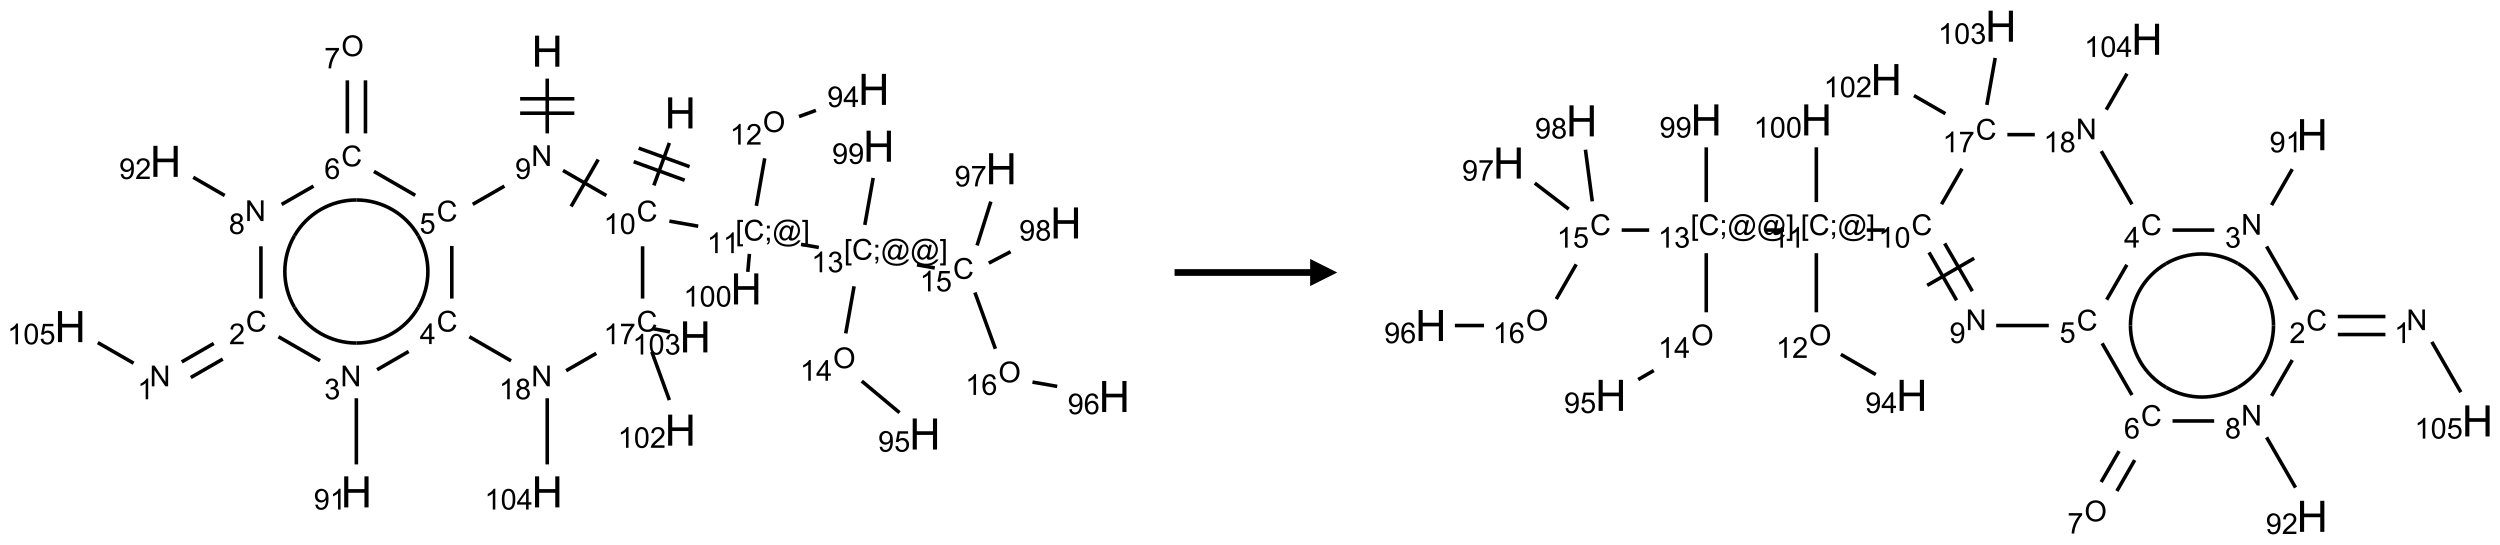 <?xml version="1.0" encoding="UTF-8"?>
<svg xmlns="http://www.w3.org/2000/svg" xmlns:xlink="http://www.w3.org/1999/xlink" width="922" height="201" viewBox="0 0 922 201">
<defs>
<g>
<g id="glyph-0-0">
<path d="M 2 0 L 2 -10 L 10 -10 L 10 0 Z M 2.25 -0.25 L 9.75 -0.25 L 9.75 -9.75 L 2.25 -9.75 Z M 2.25 -0.25 "/>
</g>
<g id="glyph-0-1">
<path d="M 1.281 0 L 1.281 -11.453 L 2.797 -11.453 L 2.797 -6.75 L 8.75 -6.75 L 8.75 -11.453 L 10.266 -11.453 L 10.266 0 L 8.75 0 L 8.75 -5.398 L 2.797 -5.398 L 2.797 0 Z M 1.281 0 "/>
</g>
<g id="glyph-1-0">
<path d="M 1.332 0 L 1.332 -6.668 L 6.668 -6.668 L 6.668 0 Z M 1.5 -0.168 L 6.5 -0.168 L 6.5 -6.5 L 1.5 -6.5 Z M 1.5 -0.168 "/>
</g>
<g id="glyph-1-1">
<path d="M 0.812 0 L 0.812 -7.637 L 1.848 -7.637 L 5.859 -1.641 L 5.859 -7.637 L 6.828 -7.637 L 6.828 0 L 5.793 0 L 1.781 -6 L 1.781 0 Z M 0.812 0 "/>
</g>
<g id="glyph-1-2">
<path d="M 0.582 -1.766 L 1.484 -1.848 C 1.562 -1.426 1.707 -1.117 1.922 -0.926 C 2.137 -0.734 2.414 -0.641 2.75 -0.641 C 3.039 -0.641 3.289 -0.707 3.508 -0.84 C 3.727 -0.973 3.902 -1.148 4.043 -1.367 C 4.18 -1.586 4.297 -1.887 4.391 -2.262 C 4.484 -2.637 4.531 -3.016 4.531 -3.406 C 4.531 -3.449 4.531 -3.512 4.527 -3.594 C 4.34 -3.297 4.082 -3.055 3.758 -2.867 C 3.434 -2.68 3.082 -2.59 2.703 -2.59 C 2.07 -2.59 1.535 -2.816 1.098 -3.277 C 0.66 -3.734 0.441 -4.34 0.441 -5.09 C 0.441 -5.863 0.672 -6.484 1.129 -6.957 C 1.586 -7.43 2.156 -7.668 2.844 -7.668 C 3.34 -7.668 3.793 -7.531 4.207 -7.266 C 4.617 -7 4.93 -6.617 5.145 -6.121 C 5.355 -5.629 5.465 -4.91 5.465 -3.973 C 5.465 -2.996 5.359 -2.223 5.145 -1.645 C 4.934 -1.066 4.617 -0.625 4.199 -0.324 C 3.781 -0.02 3.293 0.129 2.73 0.129 C 2.133 0.129 1.645 -0.035 1.266 -0.367 C 0.887 -0.699 0.66 -1.164 0.582 -1.766 Z M 4.422 -5.137 C 4.422 -5.676 4.277 -6.102 3.992 -6.418 C 3.707 -6.734 3.359 -6.891 2.957 -6.891 C 2.543 -6.891 2.18 -6.719 1.871 -6.379 C 1.562 -6.039 1.406 -5.598 1.406 -5.059 C 1.406 -4.57 1.555 -4.176 1.848 -3.871 C 2.141 -3.566 2.5 -3.418 2.934 -3.418 C 3.367 -3.418 3.723 -3.57 4.004 -3.871 C 4.281 -4.176 4.422 -4.598 4.422 -5.137 Z M 4.422 -5.137 "/>
</g>
<g id="glyph-1-3">
<path d="M 6.27 -2.676 L 7.281 -2.422 C 7.07 -1.594 6.688 -0.961 6.137 -0.523 C 5.586 -0.086 4.914 0.129 4.121 0.129 C 3.297 0.129 2.629 -0.039 2.113 -0.371 C 1.598 -0.707 1.203 -1.191 0.934 -1.828 C 0.664 -2.465 0.531 -3.145 0.531 -3.875 C 0.531 -4.672 0.684 -5.363 0.988 -5.957 C 1.293 -6.547 1.723 -6.996 2.285 -7.305 C 2.844 -7.613 3.461 -7.766 4.137 -7.766 C 4.898 -7.766 5.543 -7.57 6.062 -7.184 C 6.582 -6.793 6.945 -6.246 7.152 -5.543 L 6.156 -5.309 C 5.98 -5.863 5.723 -6.266 5.387 -6.52 C 5.051 -6.773 4.625 -6.902 4.113 -6.902 C 3.527 -6.902 3.039 -6.762 2.645 -6.48 C 2.25 -6.199 1.973 -5.82 1.812 -5.348 C 1.652 -4.871 1.574 -4.383 1.574 -3.879 C 1.574 -3.23 1.668 -2.664 1.855 -2.18 C 2.047 -1.695 2.34 -1.332 2.738 -1.094 C 3.137 -0.855 3.57 -0.734 4.035 -0.734 C 4.602 -0.734 5.082 -0.898 5.473 -1.223 C 5.867 -1.551 6.133 -2.035 6.27 -2.676 Z M 6.27 -2.676 "/>
</g>
<g id="glyph-1-4">
<path d="M 0.441 -2 L 1.426 -2.082 C 1.5 -1.605 1.668 -1.242 1.934 -1.004 C 2.199 -0.762 2.52 -0.641 2.895 -0.641 C 3.348 -0.641 3.73 -0.812 4.043 -1.152 C 4.355 -1.492 4.512 -1.941 4.512 -2.504 C 4.512 -3.039 4.359 -3.461 4.059 -3.77 C 3.758 -4.078 3.367 -4.234 2.879 -4.234 C 2.578 -4.234 2.305 -4.164 2.062 -4.027 C 1.82 -3.891 1.629 -3.715 1.488 -3.496 L 0.609 -3.609 L 1.348 -7.531 L 5.145 -7.531 L 5.145 -6.637 L 2.098 -6.637 L 1.688 -4.582 C 2.145 -4.902 2.625 -5.062 3.129 -5.062 C 3.797 -5.062 4.359 -4.832 4.816 -4.371 C 5.277 -3.91 5.504 -3.312 5.504 -2.59 C 5.504 -1.898 5.305 -1.301 4.902 -0.797 C 4.41 -0.18 3.742 0.129 2.895 0.129 C 2.199 0.129 1.633 -0.062 1.195 -0.453 C 0.758 -0.844 0.504 -1.359 0.441 -2 Z M 0.441 -2 "/>
</g>
<g id="glyph-1-5">
<path d="M 3.449 0 L 3.449 -1.828 L 0.137 -1.828 L 0.137 -2.688 L 3.621 -7.637 L 4.387 -7.637 L 4.387 -2.688 L 5.418 -2.688 L 5.418 -1.828 L 4.387 -1.828 L 4.387 0 Z M 3.449 -2.688 L 3.449 -6.129 L 1.059 -2.688 Z M 3.449 -2.688 "/>
</g>
<g id="glyph-1-6">
<path d="M 0.449 -2.016 L 1.387 -2.141 C 1.492 -1.609 1.676 -1.227 1.934 -0.992 C 2.191 -0.758 2.508 -0.641 2.879 -0.641 C 3.32 -0.641 3.695 -0.793 3.996 -1.098 C 4.301 -1.402 4.453 -1.781 4.453 -2.234 C 4.453 -2.664 4.312 -3.02 4.031 -3.301 C 3.75 -3.578 3.391 -3.719 2.957 -3.719 C 2.781 -3.719 2.562 -3.684 2.297 -3.613 L 2.402 -4.438 C 2.465 -4.43 2.516 -4.426 2.551 -4.426 C 2.949 -4.426 3.312 -4.531 3.629 -4.738 C 3.949 -4.949 4.109 -5.27 4.109 -5.703 C 4.109 -6.047 3.992 -6.332 3.762 -6.559 C 3.527 -6.785 3.227 -6.895 2.859 -6.895 C 2.496 -6.895 2.191 -6.781 1.949 -6.551 C 1.707 -6.324 1.547 -5.98 1.48 -5.52 L 0.543 -5.688 C 0.656 -6.316 0.918 -6.805 1.324 -7.148 C 1.73 -7.492 2.234 -7.668 2.84 -7.668 C 3.254 -7.668 3.641 -7.578 3.988 -7.398 C 4.34 -7.219 4.609 -6.977 4.793 -6.668 C 4.98 -6.359 5.074 -6.031 5.074 -5.684 C 5.074 -5.352 4.984 -5.051 4.809 -4.781 C 4.629 -4.512 4.367 -4.297 4.02 -4.137 C 4.473 -4.031 4.824 -3.816 5.074 -3.488 C 5.324 -3.16 5.449 -2.75 5.449 -2.254 C 5.449 -1.59 5.203 -1.023 4.719 -0.559 C 4.234 -0.098 3.617 0.137 2.875 0.137 C 2.203 0.137 1.648 -0.062 1.207 -0.465 C 0.762 -0.863 0.512 -1.379 0.449 -2.016 Z M 0.449 -2.016 "/>
</g>
<g id="glyph-1-7">
<path d="M 3.973 0 L 3.035 0 L 3.035 -5.973 C 2.809 -5.758 2.516 -5.543 2.148 -5.328 C 1.781 -5.113 1.453 -4.953 1.16 -4.844 L 1.16 -5.75 C 1.684 -5.996 2.145 -6.297 2.535 -6.645 C 2.93 -6.996 3.207 -7.336 3.371 -7.668 L 3.973 -7.668 Z M 3.973 0 "/>
</g>
<g id="glyph-1-8">
<path d="M 5.371 -0.902 L 5.371 0 L 0.324 0 C 0.316 -0.227 0.352 -0.441 0.434 -0.652 C 0.562 -0.996 0.766 -1.332 1.051 -1.668 C 1.332 -2 1.742 -2.387 2.277 -2.824 C 3.105 -3.504 3.668 -4.043 3.957 -4.441 C 4.25 -4.84 4.395 -5.215 4.395 -5.566 C 4.395 -5.938 4.262 -6.254 3.996 -6.508 C 3.73 -6.762 3.387 -6.891 2.957 -6.891 C 2.508 -6.891 2.145 -6.754 1.875 -6.484 C 1.605 -6.215 1.469 -5.84 1.465 -5.359 L 0.5 -5.457 C 0.566 -6.176 0.812 -6.727 1.246 -7.102 C 1.676 -7.477 2.254 -7.668 2.98 -7.668 C 3.711 -7.668 4.293 -7.465 4.719 -7.059 C 5.145 -6.652 5.359 -6.148 5.359 -5.547 C 5.359 -5.242 5.297 -4.941 5.172 -4.645 C 5.047 -4.352 4.84 -4.039 4.551 -3.715 C 4.262 -3.387 3.777 -2.938 3.105 -2.371 C 2.543 -1.898 2.18 -1.578 2.02 -1.41 C 1.859 -1.242 1.73 -1.07 1.625 -0.902 Z M 5.371 -0.902 "/>
</g>
<g id="glyph-1-9">
<path d="M 0.441 -3.766 C 0.441 -4.668 0.535 -5.395 0.723 -5.945 C 0.906 -6.496 1.184 -6.922 1.551 -7.219 C 1.918 -7.516 2.375 -7.668 2.934 -7.668 C 3.344 -7.668 3.703 -7.586 4.012 -7.418 C 4.32 -7.254 4.574 -7.016 4.777 -6.707 C 4.977 -6.395 5.137 -6.016 5.25 -5.57 C 5.363 -5.125 5.422 -4.523 5.422 -3.766 C 5.422 -2.871 5.328 -2.148 5.145 -1.598 C 4.961 -1.047 4.688 -0.621 4.32 -0.32 C 3.953 -0.02 3.492 0.129 2.934 0.129 C 2.195 0.129 1.617 -0.133 1.199 -0.66 C 0.695 -1.297 0.441 -2.332 0.441 -3.766 Z M 1.406 -3.766 C 1.406 -2.512 1.555 -1.68 1.848 -1.262 C 2.141 -0.848 2.5 -0.641 2.934 -0.641 C 3.363 -0.641 3.727 -0.848 4.02 -1.266 C 4.312 -1.684 4.457 -2.516 4.457 -3.766 C 4.457 -5.023 4.312 -5.859 4.02 -6.27 C 3.727 -6.684 3.359 -6.891 2.922 -6.891 C 2.492 -6.891 2.148 -6.707 1.891 -6.344 C 1.566 -5.879 1.406 -5.02 1.406 -3.766 Z M 1.406 -3.766 "/>
</g>
<g id="glyph-1-10">
<path d="M 1.887 -4.141 C 1.496 -4.281 1.207 -4.484 1.02 -4.75 C 0.832 -5.016 0.738 -5.328 0.738 -5.699 C 0.738 -6.254 0.938 -6.719 1.34 -7.098 C 1.738 -7.477 2.27 -7.668 2.934 -7.668 C 3.598 -7.668 4.137 -7.473 4.543 -7.086 C 4.949 -6.699 5.152 -6.227 5.152 -5.672 C 5.152 -5.316 5.059 -5.008 4.871 -4.746 C 4.688 -4.484 4.406 -4.281 4.027 -4.141 C 4.496 -3.988 4.852 -3.742 5.098 -3.402 C 5.34 -3.062 5.465 -2.656 5.465 -2.184 C 5.465 -1.531 5.234 -0.98 4.77 -0.535 C 4.309 -0.09 3.703 0.129 2.949 0.129 C 2.195 0.129 1.586 -0.094 1.125 -0.539 C 0.664 -0.984 0.434 -1.543 0.434 -2.207 C 0.434 -2.703 0.559 -3.121 0.809 -3.457 C 1.062 -3.793 1.422 -4.02 1.887 -4.141 Z M 1.699 -5.73 C 1.699 -5.367 1.812 -5.074 2.047 -4.844 C 2.281 -4.613 2.582 -4.5 2.953 -4.5 C 3.312 -4.5 3.609 -4.613 3.84 -4.84 C 4.07 -5.066 4.188 -5.348 4.188 -5.676 C 4.188 -6.02 4.07 -6.309 3.832 -6.543 C 3.594 -6.777 3.297 -6.895 2.941 -6.895 C 2.586 -6.895 2.289 -6.781 2.051 -6.551 C 1.816 -6.324 1.699 -6.047 1.699 -5.73 Z M 1.395 -2.203 C 1.395 -1.938 1.461 -1.676 1.586 -1.426 C 1.711 -1.176 1.902 -0.984 2.152 -0.848 C 2.402 -0.711 2.672 -0.641 2.957 -0.641 C 3.406 -0.641 3.777 -0.785 4.066 -1.074 C 4.359 -1.363 4.504 -1.727 4.504 -2.172 C 4.504 -2.625 4.355 -2.996 4.055 -3.293 C 3.754 -3.586 3.379 -3.734 2.926 -3.734 C 2.484 -3.734 2.121 -3.59 1.832 -3.297 C 1.543 -3.004 1.395 -2.641 1.395 -2.203 Z M 1.395 -2.203 "/>
</g>
<g id="glyph-1-11">
<path d="M 5.309 -5.766 L 4.375 -5.691 C 4.293 -6.059 4.172 -6.328 4.02 -6.496 C 3.766 -6.762 3.453 -6.895 3.082 -6.895 C 2.785 -6.895 2.523 -6.812 2.297 -6.645 C 2 -6.43 1.77 -6.117 1.598 -5.703 C 1.43 -5.289 1.34 -4.703 1.332 -3.938 C 1.559 -4.281 1.836 -4.535 2.16 -4.703 C 2.488 -4.871 2.828 -4.953 3.188 -4.953 C 3.812 -4.953 4.344 -4.723 4.785 -4.262 C 5.223 -3.801 5.441 -3.207 5.441 -2.48 C 5.441 -2 5.34 -1.555 5.133 -1.145 C 4.926 -0.73 4.641 -0.418 4.281 -0.199 C 3.922 0.02 3.512 0.129 3.051 0.129 C 2.27 0.129 1.633 -0.156 1.141 -0.73 C 0.648 -1.305 0.402 -2.254 0.402 -3.574 C 0.402 -5.051 0.672 -6.121 1.219 -6.793 C 1.695 -7.375 2.336 -7.668 3.141 -7.668 C 3.742 -7.668 4.234 -7.5 4.617 -7.16 C 5 -6.824 5.23 -6.359 5.309 -5.766 Z M 1.48 -2.473 C 1.48 -2.152 1.547 -1.844 1.684 -1.547 C 1.82 -1.25 2.016 -1.027 2.262 -0.871 C 2.508 -0.719 2.766 -0.641 3.035 -0.641 C 3.434 -0.641 3.773 -0.801 4.059 -1.121 C 4.344 -1.441 4.484 -1.875 4.484 -2.422 C 4.484 -2.949 4.344 -3.367 4.062 -3.668 C 3.781 -3.973 3.426 -4.125 3 -4.125 C 2.578 -4.125 2.219 -3.973 1.922 -3.668 C 1.625 -3.363 1.48 -2.969 1.48 -2.473 Z M 1.48 -2.473 "/>
</g>
<g id="glyph-1-12">
<path d="M 0.516 -3.719 C 0.516 -4.984 0.855 -5.977 1.535 -6.695 C 2.215 -7.414 3.094 -7.77 4.172 -7.77 C 4.875 -7.77 5.512 -7.602 6.078 -7.266 C 6.645 -6.93 7.074 -6.461 7.371 -5.855 C 7.668 -5.254 7.816 -4.57 7.816 -3.809 C 7.816 -3.035 7.66 -2.34 7.348 -1.73 C 7.035 -1.117 6.594 -0.656 6.02 -0.34 C 5.449 -0.027 4.828 0.129 4.168 0.129 C 3.449 0.129 2.805 -0.043 2.238 -0.391 C 1.672 -0.738 1.246 -1.211 0.953 -1.812 C 0.66 -2.414 0.516 -3.047 0.516 -3.719 Z M 1.559 -3.703 C 1.559 -2.781 1.805 -2.059 2.301 -1.527 C 2.793 -1 3.414 -0.734 4.16 -0.734 C 4.922 -0.734 5.547 -1 6.039 -1.535 C 6.531 -2.07 6.777 -2.828 6.777 -3.812 C 6.777 -4.434 6.672 -4.977 6.461 -5.441 C 6.25 -5.902 5.945 -6.262 5.539 -6.52 C 5.133 -6.773 4.68 -6.902 4.176 -6.902 C 3.461 -6.902 2.848 -6.656 2.332 -6.164 C 1.816 -5.672 1.559 -4.852 1.559 -3.703 Z M 1.559 -3.703 "/>
</g>
<g id="glyph-1-13">
<path d="M 0.504 -6.637 L 0.504 -7.535 L 5.449 -7.535 L 5.449 -6.809 C 4.961 -6.289 4.48 -5.602 4.004 -4.746 C 3.527 -3.887 3.156 -3.004 2.895 -2.098 C 2.707 -1.461 2.59 -0.762 2.535 0 L 1.574 0 C 1.582 -0.602 1.703 -1.328 1.926 -2.176 C 2.152 -3.027 2.477 -3.848 2.898 -4.637 C 3.32 -5.426 3.77 -6.094 4.246 -6.637 Z M 0.504 -6.637 "/>
</g>
<g id="glyph-1-14">
<path d="M 0.723 2.121 L 0.723 -7.637 L 2.793 -7.637 L 2.793 -6.859 L 1.66 -6.859 L 1.66 1.344 L 2.793 1.344 L 2.793 2.121 Z M 0.723 2.121 "/>
</g>
<g id="glyph-1-15">
<path d="M 0.949 -4.465 L 0.949 -5.531 L 2.016 -5.531 L 2.016 -4.465 Z M 0.949 0 L 0.949 -1.066 L 2.016 -1.066 L 2.016 0 C 2.016 0.391 1.945 0.711 1.809 0.949 C 1.668 1.191 1.449 1.379 1.145 1.512 L 0.887 1.109 C 1.082 1.023 1.23 0.895 1.324 0.727 C 1.418 0.559 1.469 0.316 1.48 0 Z M 0.949 0 "/>
</g>
<g id="glyph-1-16">
<path d="M 6.047 -0.848 C 5.82 -0.59 5.57 -0.379 5.289 -0.223 C 5.008 -0.062 4.73 0.016 4.449 0.016 C 4.141 0.016 3.84 -0.074 3.547 -0.254 C 3.254 -0.434 3.02 -0.715 2.836 -1.09 C 2.652 -1.465 2.562 -1.875 2.562 -2.324 C 2.562 -2.875 2.703 -3.43 2.988 -3.98 C 3.27 -4.535 3.621 -4.953 4.043 -5.23 C 4.461 -5.508 4.871 -5.645 5.266 -5.645 C 5.566 -5.645 5.855 -5.566 6.129 -5.41 C 6.402 -5.25 6.641 -5.012 6.84 -4.688 L 7.016 -5.496 L 7.949 -5.496 L 7.199 -2 C 7.094 -1.516 7.043 -1.246 7.043 -1.191 C 7.043 -1.098 7.078 -1.02 7.148 -0.949 C 7.219 -0.883 7.305 -0.848 7.406 -0.848 C 7.59 -0.848 7.832 -0.953 8.129 -1.168 C 8.527 -1.445 8.84 -1.816 9.07 -2.285 C 9.301 -2.75 9.418 -3.234 9.418 -3.73 C 9.418 -4.309 9.27 -4.852 8.973 -5.355 C 8.676 -5.859 8.23 -6.262 7.645 -6.562 C 7.055 -6.863 6.406 -7.016 5.691 -7.016 C 4.879 -7.016 4.137 -6.824 3.465 -6.445 C 2.793 -6.066 2.273 -5.52 1.902 -4.809 C 1.535 -4.098 1.348 -3.34 1.348 -2.527 C 1.348 -1.676 1.535 -0.941 1.902 -0.328 C 2.273 0.285 2.809 0.742 3.508 1.035 C 4.207 1.328 4.984 1.473 5.832 1.473 C 6.742 1.473 7.504 1.32 8.121 1.016 C 8.734 0.711 9.195 0.34 9.5 -0.098 L 10.441 -0.098 C 10.266 0.266 9.961 0.637 9.531 1.016 C 9.102 1.395 8.59 1.695 7.996 1.914 C 7.402 2.133 6.688 2.246 5.848 2.246 C 5.078 2.246 4.367 2.145 3.715 1.949 C 3.066 1.75 2.512 1.453 2.051 1.055 C 1.594 0.656 1.25 0.199 1.016 -0.316 C 0.723 -0.973 0.578 -1.684 0.578 -2.441 C 0.578 -3.289 0.75 -4.098 1.098 -4.863 C 1.523 -5.805 2.125 -6.527 2.902 -7.027 C 3.684 -7.527 4.629 -7.777 5.738 -7.777 C 6.602 -7.777 7.375 -7.602 8.059 -7.246 C 8.746 -6.895 9.285 -6.371 9.684 -5.672 C 10.02 -5.07 10.188 -4.418 10.188 -3.715 C 10.188 -2.707 9.832 -1.812 9.125 -1.031 C 8.492 -0.328 7.801 0.02 7.051 0.02 C 6.812 0.02 6.617 -0.016 6.473 -0.09 C 6.324 -0.16 6.215 -0.266 6.145 -0.402 C 6.102 -0.488 6.066 -0.637 6.047 -0.848 Z M 3.527 -2.262 C 3.527 -1.785 3.641 -1.414 3.863 -1.152 C 4.09 -0.887 4.348 -0.754 4.641 -0.754 C 4.836 -0.754 5.039 -0.812 5.254 -0.93 C 5.469 -1.047 5.676 -1.219 5.871 -1.449 C 6.066 -1.676 6.23 -1.969 6.355 -2.32 C 6.48 -2.672 6.543 -3.027 6.543 -3.379 C 6.543 -3.852 6.426 -4.219 6.191 -4.48 C 5.957 -4.738 5.672 -4.871 5.332 -4.871 C 5.109 -4.871 4.902 -4.812 4.707 -4.699 C 4.512 -4.586 4.32 -4.406 4.137 -4.156 C 3.953 -3.906 3.805 -3.602 3.691 -3.246 C 3.582 -2.887 3.527 -2.559 3.527 -2.262 Z M 3.527 -2.262 "/>
</g>
<g id="glyph-1-17">
<path d="M 2.27 2.121 L 0.203 2.121 L 0.203 1.344 L 1.332 1.344 L 1.332 -6.859 L 0.203 -6.859 L 0.203 -7.637 L 2.27 -7.637 Z M 2.27 2.121 "/>
</g>
</g>
</defs>
<path fill="none" stroke-width="0.033" stroke-linecap="butt" stroke-linejoin="miter" stroke="rgb(0%, 0%, 0%)" stroke-opacity="1" stroke-miterlimit="10" d="M 4.399 0.253 L 4.399 0.758 " transform="matrix(40, 0, 0, 40, 25.865, 18.871)"/>
<path fill="none" stroke-width="0.033" stroke-linecap="butt" stroke-linejoin="miter" stroke="rgb(0%, 0%, 0%)" stroke-opacity="1" stroke-miterlimit="10" d="M 4.149 0.572 L 4.649 0.572 " transform="matrix(40, 0, 0, 40, 25.865, 18.871)"/>
<path fill="none" stroke-width="0.033" stroke-linecap="butt" stroke-linejoin="miter" stroke="rgb(0%, 0%, 0%)" stroke-opacity="1" stroke-miterlimit="10" d="M 4.149 0.439 L 4.649 0.439 " transform="matrix(40, 0, 0, 40, 25.865, 18.871)"/>
<path fill="none" stroke-width="0.033" stroke-linecap="butt" stroke-linejoin="miter" stroke="rgb(0%, 0%, 0%)" stroke-opacity="1" stroke-miterlimit="10" d="M 4.004 1.244 L 3.712 1.412 " transform="matrix(40, 0, 0, 40, 25.865, 18.871)"/>
<path fill="none" stroke-width="0.033" stroke-linecap="butt" stroke-linejoin="miter" stroke="rgb(0%, 0%, 0%)" stroke-opacity="1" stroke-miterlimit="10" d="M 3.519 1.796 L 3.519 2.281 " transform="matrix(40, 0, 0, 40, 25.865, 18.871)"/>
<path fill="none" stroke-width="0.033" stroke-linecap="butt" stroke-linejoin="miter" stroke="rgb(0%, 0%, 0%)" stroke-opacity="1" stroke-miterlimit="10" d="M 3.121 2.769 L 2.83 2.937 " transform="matrix(40, 0, 0, 40, 25.865, 18.871)"/>
<path fill="none" stroke-width="0.033" stroke-linecap="butt" stroke-linejoin="miter" stroke="rgb(0%, 0%, 0%)" stroke-opacity="1" stroke-miterlimit="10" d="M 2.639 3.2 L 2.639 3.81 " transform="matrix(40, 0, 0, 40, 25.865, 18.871)"/>
<path fill="none" stroke-width="0.033" stroke-linecap="butt" stroke-linejoin="miter" stroke="rgb(0%, 0%, 0%)" stroke-opacity="1" stroke-miterlimit="10" d="M 2.304 2.854 L 1.921 2.633 " transform="matrix(40, 0, 0, 40, 25.865, 18.871)"/>
<path fill="none" stroke-width="0.033" stroke-linecap="butt" stroke-linejoin="miter" stroke="rgb(0%, 0%, 0%)" stroke-opacity="1" stroke-miterlimit="10" d="M 1.324 2.695 L 1.029 2.865 " transform="matrix(40, 0, 0, 40, 25.865, 18.871)"/>
<path fill="none" stroke-width="0.033" stroke-linecap="butt" stroke-linejoin="miter" stroke="rgb(0%, 0%, 0%)" stroke-opacity="1" stroke-miterlimit="10" d="M 1.407 2.839 L 1.112 3.009 " transform="matrix(40, 0, 0, 40, 25.865, 18.871)"/>
<path fill="none" stroke-width="0.033" stroke-linecap="butt" stroke-linejoin="miter" stroke="rgb(0%, 0%, 0%)" stroke-opacity="1" stroke-miterlimit="10" d="M 0.585 2.877 L 0.255 2.687 " transform="matrix(40, 0, 0, 40, 25.865, 18.871)"/>
<path fill="none" stroke-width="0.033" stroke-linecap="butt" stroke-linejoin="miter" stroke="rgb(0%, 0%, 0%)" stroke-opacity="1" stroke-miterlimit="10" d="M 1.759 2.281 L 1.759 1.799 " transform="matrix(40, 0, 0, 40, 25.865, 18.871)"/>
<path fill="none" stroke-width="0.033" stroke-linecap="butt" stroke-linejoin="miter" stroke="rgb(0%, 0%, 0%)" stroke-opacity="1" stroke-miterlimit="10" d="M 1.425 1.331 L 1.135 1.163 " transform="matrix(40, 0, 0, 40, 25.865, 18.871)"/>
<path fill="none" stroke-width="0.033" stroke-linecap="butt" stroke-linejoin="miter" stroke="rgb(0%, 0%, 0%)" stroke-opacity="1" stroke-miterlimit="10" d="M 1.95 1.413 L 2.244 1.244 " transform="matrix(40, 0, 0, 40, 25.865, 18.871)"/>
<path fill="none" stroke-width="0.033" stroke-linecap="butt" stroke-linejoin="miter" stroke="rgb(0%, 0%, 0%)" stroke-opacity="1" stroke-miterlimit="10" d="M 2.801 1.109 L 3.182 1.329 " transform="matrix(40, 0, 0, 40, 25.865, 18.871)"/>
<path fill="none" stroke-width="0.033" stroke-linecap="butt" stroke-linejoin="miter" stroke="rgb(0%, 0%, 0%)" stroke-opacity="1" stroke-miterlimit="10" d="M 2.723 0.758 L 2.723 0.269 " transform="matrix(40, 0, 0, 40, 25.865, 18.871)"/>
<path fill="none" stroke-width="0.033" stroke-linecap="butt" stroke-linejoin="miter" stroke="rgb(0%, 0%, 0%)" stroke-opacity="1" stroke-miterlimit="10" d="M 2.556 0.758 L 2.556 0.269 " transform="matrix(40, 0, 0, 40, 25.865, 18.871)"/>
<path fill="none" stroke-width="0.033" stroke-linecap="butt" stroke-linejoin="miter" stroke="rgb(0%, 0%, 0%)" stroke-opacity="1" stroke-miterlimit="10" d="M 3.681 2.633 L 4.065 2.855 " transform="matrix(40, 0, 0, 40, 25.865, 18.871)"/>
<path fill="none" stroke-width="0.033" stroke-linecap="butt" stroke-linejoin="miter" stroke="rgb(0%, 0%, 0%)" stroke-opacity="1" stroke-miterlimit="10" d="M 4.399 3.2 L 4.399 3.81 " transform="matrix(40, 0, 0, 40, 25.865, 18.871)"/>
<path fill="none" stroke-width="0.033" stroke-linecap="butt" stroke-linejoin="miter" stroke="rgb(0%, 0%, 0%)" stroke-opacity="1" stroke-miterlimit="10" d="M 4.573 2.946 L 4.851 2.786 " transform="matrix(40, 0, 0, 40, 25.865, 18.871)"/>
<path fill="none" stroke-width="0.033" stroke-linecap="butt" stroke-linejoin="miter" stroke="rgb(0%, 0%, 0%)" stroke-opacity="1" stroke-miterlimit="10" d="M 5.363 2.772 L 5.525 3.217 " transform="matrix(40, 0, 0, 40, 25.865, 18.871)"/>
<path fill="none" stroke-width="0.033" stroke-linecap="butt" stroke-linejoin="miter" stroke="rgb(0%, 0%, 0%)" stroke-opacity="1" stroke-miterlimit="10" d="M 5.367 2.557 L 5.53 2.589 " transform="matrix(40, 0, 0, 40, 25.865, 18.871)"/>
<path fill="none" stroke-width="0.033" stroke-linecap="butt" stroke-linejoin="miter" stroke="rgb(0%, 0%, 0%)" stroke-opacity="1" stroke-miterlimit="10" d="M 5.278 2.281 L 5.278 1.799 " transform="matrix(40, 0, 0, 40, 25.865, 18.871)"/>
<path fill="none" stroke-width="0.033" stroke-linecap="butt" stroke-linejoin="miter" stroke="rgb(0%, 0%, 0%)" stroke-opacity="1" stroke-miterlimit="10" d="M 4.944 1.331 L 4.544 1.1 " transform="matrix(40, 0, 0, 40, 25.865, 18.871)"/>
<path fill="none" stroke-width="0.033" stroke-linecap="butt" stroke-linejoin="miter" stroke="rgb(0%, 0%, 0%)" stroke-opacity="1" stroke-miterlimit="10" d="M 4.869 0.999 L 4.619 1.432 " transform="matrix(40, 0, 0, 40, 25.865, 18.871)"/>
<path fill="none" stroke-width="0.033" stroke-linecap="butt" stroke-linejoin="miter" stroke="rgb(0%, 0%, 0%)" stroke-opacity="1" stroke-miterlimit="10" d="M 5.382 1.238 L 5.525 0.846 " transform="matrix(40, 0, 0, 40, 25.865, 18.871)"/>
<path fill="none" stroke-width="0.033" stroke-linecap="butt" stroke-linejoin="miter" stroke="rgb(0%, 0%, 0%)" stroke-opacity="1" stroke-miterlimit="10" d="M 5.711 1.065 L 5.242 0.894 " transform="matrix(40, 0, 0, 40, 25.865, 18.871)"/>
<path fill="none" stroke-width="0.033" stroke-linecap="butt" stroke-linejoin="miter" stroke="rgb(0%, 0%, 0%)" stroke-opacity="1" stroke-miterlimit="10" d="M 5.666 1.19 L 5.196 1.019 " transform="matrix(40, 0, 0, 40, 25.865, 18.871)"/>
<path fill="none" stroke-width="0.033" stroke-linecap="butt" stroke-linejoin="miter" stroke="rgb(0%, 0%, 0%)" stroke-opacity="1" stroke-miterlimit="10" d="M 5.525 1.567 L 5.791 1.614 " transform="matrix(40, 0, 0, 40, 25.865, 18.871)"/>
<path fill="none" stroke-width="0.033" stroke-linecap="butt" stroke-linejoin="miter" stroke="rgb(0%, 0%, 0%)" stroke-opacity="1" stroke-miterlimit="10" d="M 6.327 1.426 L 6.404 0.988 " transform="matrix(40, 0, 0, 40, 25.865, 18.871)"/>
<path fill="none" stroke-width="0.033" stroke-linecap="butt" stroke-linejoin="miter" stroke="rgb(0%, 0%, 0%)" stroke-opacity="1" stroke-miterlimit="10" d="M 6.72 0.603 L 6.876 0.546 " transform="matrix(40, 0, 0, 40, 25.865, 18.871)"/>
<path fill="none" stroke-width="0.033" stroke-linecap="butt" stroke-linejoin="miter" stroke="rgb(0%, 0%, 0%)" stroke-opacity="1" stroke-miterlimit="10" d="M 6.739 1.781 L 6.903 1.81 " transform="matrix(40, 0, 0, 40, 25.865, 18.871)"/>
<path fill="none" stroke-width="0.033" stroke-linecap="butt" stroke-linejoin="miter" stroke="rgb(0%, 0%, 0%)" stroke-opacity="1" stroke-miterlimit="10" d="M 7.228 2.168 L 7.151 2.602 " transform="matrix(40, 0, 0, 40, 25.865, 18.871)"/>
<path fill="none" stroke-width="0.033" stroke-linecap="butt" stroke-linejoin="miter" stroke="rgb(0%, 0%, 0%)" stroke-opacity="1" stroke-miterlimit="10" d="M 7.299 3.042 L 7.647 3.333 " transform="matrix(40, 0, 0, 40, 25.865, 18.871)"/>
<path fill="none" stroke-width="0.033" stroke-linecap="butt" stroke-linejoin="miter" stroke="rgb(0%, 0%, 0%)" stroke-opacity="1" stroke-miterlimit="10" d="M 7.808 1.97 L 7.972 1.999 " transform="matrix(40, 0, 0, 40, 25.865, 18.871)"/>
<path fill="none" stroke-width="0.033" stroke-linecap="butt" stroke-linejoin="miter" stroke="rgb(0%, 0%, 0%)" stroke-opacity="1" stroke-miterlimit="10" d="M 8.342 2.225 L 8.531 2.744 " transform="matrix(40, 0, 0, 40, 25.865, 18.871)"/>
<path fill="none" stroke-width="0.033" stroke-linecap="butt" stroke-linejoin="miter" stroke="rgb(0%, 0%, 0%)" stroke-opacity="1" stroke-miterlimit="10" d="M 8.873 3.051 L 9.101 3.091 " transform="matrix(40, 0, 0, 40, 25.865, 18.871)"/>
<path fill="none" stroke-width="0.033" stroke-linecap="butt" stroke-linejoin="miter" stroke="rgb(0%, 0%, 0%)" stroke-opacity="1" stroke-miterlimit="10" d="M 8.362 1.791 L 8.489 1.387 " transform="matrix(40, 0, 0, 40, 25.865, 18.871)"/>
<path fill="none" stroke-width="0.033" stroke-linecap="butt" stroke-linejoin="miter" stroke="rgb(0%, 0%, 0%)" stroke-opacity="1" stroke-miterlimit="10" d="M 8.47 1.954 L 8.671 1.849 " transform="matrix(40, 0, 0, 40, 25.865, 18.871)"/>
<path fill="none" stroke-width="0.033" stroke-linecap="butt" stroke-linejoin="miter" stroke="rgb(0%, 0%, 0%)" stroke-opacity="1" stroke-miterlimit="10" d="M 7.327 1.602 L 7.404 1.169 " transform="matrix(40, 0, 0, 40, 25.865, 18.871)"/>
<path fill="none" stroke-width="0.033" stroke-linecap="butt" stroke-linejoin="miter" stroke="rgb(0%, 0%, 0%)" stroke-opacity="1" stroke-miterlimit="10" d="M 6.263 1.869 L 6.248 2.035 " transform="matrix(40, 0, 0, 40, 25.865, 18.871)"/>
<path fill="none" stroke-width="0.033" stroke-linecap="butt" stroke-linejoin="miter" stroke="rgb(0%, 0%, 0%)" stroke-opacity="1" stroke-miterlimit="10" d="M 3.21 1.702 C 3.328 1.906 3.328 2.157 3.21 2.362 " transform="matrix(40, 0, 0, 40, 25.865, 18.871)"/>
<path fill="none" stroke-width="0.033" stroke-linecap="butt" stroke-linejoin="miter" stroke="rgb(0%, 0%, 0%)" stroke-opacity="1" stroke-miterlimit="10" d="M 2.639 1.372 C 2.875 1.372 3.093 1.498 3.21 1.702 " transform="matrix(40, 0, 0, 40, 25.865, 18.871)"/>
<path fill="none" stroke-width="0.033" stroke-linecap="butt" stroke-linejoin="miter" stroke="rgb(0%, 0%, 0%)" stroke-opacity="1" stroke-miterlimit="10" d="M 2.068 1.702 C 2.186 1.498 2.403 1.372 2.639 1.372 " transform="matrix(40, 0, 0, 40, 25.865, 18.871)"/>
<path fill="none" stroke-width="0.033" stroke-linecap="butt" stroke-linejoin="miter" stroke="rgb(0%, 0%, 0%)" stroke-opacity="1" stroke-miterlimit="10" d="M 2.068 2.362 C 1.95 2.157 1.95 1.906 2.068 1.702 " transform="matrix(40, 0, 0, 40, 25.865, 18.871)"/>
<path fill="none" stroke-width="0.033" stroke-linecap="butt" stroke-linejoin="miter" stroke="rgb(0%, 0%, 0%)" stroke-opacity="1" stroke-miterlimit="10" d="M 2.639 2.691 C 2.403 2.691 2.186 2.566 2.068 2.362 " transform="matrix(40, 0, 0, 40, 25.865, 18.871)"/>
<path fill="none" stroke-width="0.033" stroke-linecap="butt" stroke-linejoin="miter" stroke="rgb(0%, 0%, 0%)" stroke-opacity="1" stroke-miterlimit="10" d="M 3.21 2.362 C 3.093 2.566 2.875 2.691 2.639 2.691 " transform="matrix(40, 0, 0, 40, 25.865, 18.871)"/>
<g fill="rgb(0%, 0%, 0%)" fill-opacity="1">
<use xlink:href="#glyph-0-1" x="196.035" y="24.598"/>
</g>
<g fill="rgb(0%, 0%, 0%)" fill-opacity="1">
<use xlink:href="#glyph-1-1" x="195.934" y="61.215"/>
</g>
<g fill="rgb(0%, 0%, 0%)" fill-opacity="1">
<use xlink:href="#glyph-1-2" x="189.949" y="65.984"/>
</g>
<g fill="rgb(0%, 0%, 0%)" fill-opacity="1">
<use xlink:href="#glyph-1-3" x="161.027" y="81.664"/>
</g>
<g fill="rgb(0%, 0%, 0%)" fill-opacity="1">
<use xlink:href="#glyph-1-4" x="154.719" y="86.168"/>
</g>
<g fill="rgb(0%, 0%, 0%)" fill-opacity="1">
<use xlink:href="#glyph-1-3" x="161.027" y="122.297"/>
</g>
<g fill="rgb(0%, 0%, 0%)" fill-opacity="1">
<use xlink:href="#glyph-1-5" x="154.809" y="126.902"/>
</g>
<g fill="rgb(0%, 0%, 0%)" fill-opacity="1">
<use xlink:href="#glyph-1-1" x="125.559" y="142.48"/>
</g>
<g fill="rgb(0%, 0%, 0%)" fill-opacity="1">
<use xlink:href="#glyph-1-6" x="119.586" y="147.25"/>
</g>
<g fill="rgb(0%, 0%, 0%)" fill-opacity="1">
<use xlink:href="#glyph-0-1" x="125.66" y="187.129"/>
</g>
<g fill="rgb(0%, 0%, 0%)" fill-opacity="1">
<use xlink:href="#glyph-1-2" x="115.699" y="187.922"/>
<use xlink:href="#glyph-1-7" x="121.632" y="187.922"/>
</g>
<g fill="rgb(0%, 0%, 0%)" fill-opacity="1">
<use xlink:href="#glyph-1-3" x="90.648" y="122.297"/>
</g>
<g fill="rgb(0%, 0%, 0%)" fill-opacity="1">
<use xlink:href="#glyph-1-8" x="84.477" y="126.934"/>
</g>
<g fill="rgb(0%, 0%, 0%)" fill-opacity="1">
<use xlink:href="#glyph-1-1" x="55.18" y="142.48"/>
</g>
<g fill="rgb(0%, 0%, 0%)" fill-opacity="1">
<use xlink:href="#glyph-1-7" x="50.684" y="147.25"/>
</g>
<g fill="rgb(0%, 0%, 0%)" fill-opacity="1">
<use xlink:href="#glyph-0-1" x="20.094" y="126.18"/>
</g>
<g fill="rgb(0%, 0%, 0%)" fill-opacity="1">
<use xlink:href="#glyph-1-7" x="2.668" y="126.973"/>
<use xlink:href="#glyph-1-9" x="8.6" y="126.973"/>
<use xlink:href="#glyph-1-4" x="14.533" y="126.973"/>
</g>
<g fill="rgb(0%, 0%, 0%)" fill-opacity="1">
<use xlink:href="#glyph-1-1" x="90.367" y="81.531"/>
</g>
<g fill="rgb(0%, 0%, 0%)" fill-opacity="1">
<use xlink:href="#glyph-1-10" x="84.383" y="86.301"/>
</g>
<g fill="rgb(0%, 0%, 0%)" fill-opacity="1">
<use xlink:href="#glyph-0-1" x="55.281" y="65.23"/>
</g>
<g fill="rgb(0%, 0%, 0%)" fill-opacity="1">
<use xlink:href="#glyph-1-2" x="43.926" y="66.023"/>
<use xlink:href="#glyph-1-8" x="49.858" y="66.023"/>
</g>
<g fill="rgb(0%, 0%, 0%)" fill-opacity="1">
<use xlink:href="#glyph-1-3" x="125.84" y="61.348"/>
</g>
<g fill="rgb(0%, 0%, 0%)" fill-opacity="1">
<use xlink:href="#glyph-1-11" x="119.594" y="65.984"/>
</g>
<g fill="rgb(0%, 0%, 0%)" fill-opacity="1">
<use xlink:href="#glyph-1-12" x="125.855" y="20.719"/>
</g>
<g fill="rgb(0%, 0%, 0%)" fill-opacity="1">
<use xlink:href="#glyph-1-13" x="119.586" y="25.223"/>
</g>
<g fill="rgb(0%, 0%, 0%)" fill-opacity="1">
<use xlink:href="#glyph-1-1" x="195.934" y="142.48"/>
</g>
<g fill="rgb(0%, 0%, 0%)" fill-opacity="1">
<use xlink:href="#glyph-1-7" x="184.016" y="147.25"/>
<use xlink:href="#glyph-1-10" x="189.948" y="147.25"/>
</g>
<g fill="rgb(0%, 0%, 0%)" fill-opacity="1">
<use xlink:href="#glyph-0-1" x="196.035" y="187.129"/>
</g>
<g fill="rgb(0%, 0%, 0%)" fill-opacity="1">
<use xlink:href="#glyph-1-7" x="178.699" y="187.922"/>
<use xlink:href="#glyph-1-9" x="184.632" y="187.922"/>
<use xlink:href="#glyph-1-5" x="190.564" y="187.922"/>
</g>
<g fill="rgb(0%, 0%, 0%)" fill-opacity="1">
<use xlink:href="#glyph-1-3" x="234.781" y="122.297"/>
</g>
<g fill="rgb(0%, 0%, 0%)" fill-opacity="1">
<use xlink:href="#glyph-1-7" x="222.594" y="126.934"/>
<use xlink:href="#glyph-1-13" x="228.526" y="126.934"/>
</g>
<g fill="rgb(0%, 0%, 0%)" fill-opacity="1">
<use xlink:href="#glyph-0-1" x="245.121" y="164.363"/>
</g>
<g fill="rgb(0%, 0%, 0%)" fill-opacity="1">
<use xlink:href="#glyph-1-7" x="227.832" y="165.152"/>
<use xlink:href="#glyph-1-9" x="233.764" y="165.152"/>
<use xlink:href="#glyph-1-8" x="239.697" y="165.152"/>
</g>
<g fill="rgb(0%, 0%, 0%)" fill-opacity="1">
<use xlink:href="#glyph-0-1" x="250.621" y="129.969"/>
</g>
<g fill="rgb(0%, 0%, 0%)" fill-opacity="1">
<use xlink:href="#glyph-1-7" x="233.254" y="130.762"/>
<use xlink:href="#glyph-1-9" x="239.186" y="130.762"/>
<use xlink:href="#glyph-1-6" x="245.118" y="130.762"/>
</g>
<g fill="rgb(0%, 0%, 0%)" fill-opacity="1">
<use xlink:href="#glyph-1-3" x="234.781" y="81.664"/>
</g>
<g fill="rgb(0%, 0%, 0%)" fill-opacity="1">
<use xlink:href="#glyph-1-7" x="222.621" y="86.301"/>
<use xlink:href="#glyph-1-9" x="228.553" y="86.301"/>
</g>
<g fill="rgb(0%, 0%, 0%)" fill-opacity="1">
<use xlink:href="#glyph-0-1" x="245.121" y="47.367"/>
</g>
<g fill="rgb(0%, 0%, 0%)" fill-opacity="1">
<use xlink:href="#glyph-1-14" x="271.223" y="88.727"/>
<use xlink:href="#glyph-1-3" x="274.186" y="88.727"/>
<use xlink:href="#glyph-1-15" x="281.889" y="88.727"/>
<use xlink:href="#glyph-1-16" x="284.853" y="88.727"/>
<use xlink:href="#glyph-1-17" x="295.681" y="88.727"/>
</g>
<g fill="rgb(0%, 0%, 0%)" fill-opacity="1">
<use xlink:href="#glyph-1-7" x="260.707" y="93.355"/>
<use xlink:href="#glyph-1-7" x="266.639" y="93.355"/>
</g>
<g fill="rgb(0%, 0%, 0%)" fill-opacity="1">
<use xlink:href="#glyph-1-12" x="281.312" y="48.711"/>
</g>
<g fill="rgb(0%, 0%, 0%)" fill-opacity="1">
<use xlink:href="#glyph-1-7" x="269.191" y="53.34"/>
<use xlink:href="#glyph-1-8" x="275.124" y="53.34"/>
</g>
<g fill="rgb(0%, 0%, 0%)" fill-opacity="1">
<use xlink:href="#glyph-0-1" x="316.477" y="38.691"/>
</g>
<g fill="rgb(0%, 0%, 0%)" fill-opacity="1">
<use xlink:href="#glyph-1-2" x="305.074" y="39.484"/>
<use xlink:href="#glyph-1-5" x="311.007" y="39.484"/>
</g>
<g fill="rgb(0%, 0%, 0%)" fill-opacity="1">
<use xlink:href="#glyph-1-14" x="311.238" y="95.785"/>
<use xlink:href="#glyph-1-3" x="314.202" y="95.785"/>
<use xlink:href="#glyph-1-15" x="321.905" y="95.785"/>
<use xlink:href="#glyph-1-16" x="324.868" y="95.785"/>
<use xlink:href="#glyph-1-16" x="335.697" y="95.785"/>
<use xlink:href="#glyph-1-17" x="346.525" y="95.785"/>
</g>
<g fill="rgb(0%, 0%, 0%)" fill-opacity="1">
<use xlink:href="#glyph-1-7" x="299.25" y="100.41"/>
<use xlink:href="#glyph-1-6" x="305.182" y="100.41"/>
</g>
<g fill="rgb(0%, 0%, 0%)" fill-opacity="1">
<use xlink:href="#glyph-1-12" x="307.219" y="135.793"/>
</g>
<g fill="rgb(0%, 0%, 0%)" fill-opacity="1">
<use xlink:href="#glyph-1-7" x="295.047" y="140.426"/>
<use xlink:href="#glyph-1-5" x="300.979" y="140.426"/>
</g>
<g fill="rgb(0%, 0%, 0%)" fill-opacity="1">
<use xlink:href="#glyph-0-1" x="335.324" y="165.793"/>
</g>
<g fill="rgb(0%, 0%, 0%)" fill-opacity="1">
<use xlink:href="#glyph-1-2" x="323.832" y="166.582"/>
<use xlink:href="#glyph-1-4" x="329.764" y="166.582"/>
</g>
<g fill="rgb(0%, 0%, 0%)" fill-opacity="1">
<use xlink:href="#glyph-1-3" x="351.449" y="102.832"/>
</g>
<g fill="rgb(0%, 0%, 0%)" fill-opacity="1">
<use xlink:href="#glyph-1-7" x="339.207" y="107.469"/>
<use xlink:href="#glyph-1-4" x="345.139" y="107.469"/>
</g>
<g fill="rgb(0%, 0%, 0%)" fill-opacity="1">
<use xlink:href="#glyph-1-12" x="368.184" y="141.016"/>
</g>
<g fill="rgb(0%, 0%, 0%)" fill-opacity="1">
<use xlink:href="#glyph-1-7" x="355.988" y="145.648"/>
<use xlink:href="#glyph-1-11" x="361.921" y="145.648"/>
</g>
<g fill="rgb(0%, 0%, 0%)" fill-opacity="1">
<use xlink:href="#glyph-0-1" x="405.184" y="151.953"/>
</g>
<g fill="rgb(0%, 0%, 0%)" fill-opacity="1">
<use xlink:href="#glyph-1-2" x="393.754" y="152.746"/>
<use xlink:href="#glyph-1-11" x="399.686" y="152.746"/>
</g>
<g fill="rgb(0%, 0%, 0%)" fill-opacity="1">
<use xlink:href="#glyph-0-1" x="363.488" y="67.961"/>
</g>
<g fill="rgb(0%, 0%, 0%)" fill-opacity="1">
<use xlink:href="#glyph-1-2" x="352.055" y="68.754"/>
<use xlink:href="#glyph-1-13" x="357.987" y="68.754"/>
</g>
<g fill="rgb(0%, 0%, 0%)" fill-opacity="1">
<use xlink:href="#glyph-0-1" x="387.312" y="87.953"/>
</g>
<g fill="rgb(0%, 0%, 0%)" fill-opacity="1">
<use xlink:href="#glyph-1-2" x="375.859" y="88.746"/>
<use xlink:href="#glyph-1-10" x="381.792" y="88.746"/>
</g>
<g fill="rgb(0%, 0%, 0%)" fill-opacity="1">
<use xlink:href="#glyph-0-1" x="318.312" y="59.645"/>
</g>
<g fill="rgb(0%, 0%, 0%)" fill-opacity="1">
<use xlink:href="#glyph-1-2" x="306.859" y="60.438"/>
<use xlink:href="#glyph-1-2" x="312.792" y="60.438"/>
</g>
<g fill="rgb(0%, 0%, 0%)" fill-opacity="1">
<use xlink:href="#glyph-0-1" x="269.406" y="112.281"/>
</g>
<g fill="rgb(0%, 0%, 0%)" fill-opacity="1">
<use xlink:href="#glyph-1-7" x="252.066" y="113.074"/>
<use xlink:href="#glyph-1-9" x="257.999" y="113.074"/>
<use xlink:href="#glyph-1-9" x="263.931" y="113.074"/>
</g>
<path fill-rule="nonzero" fill="rgb(0%, 0%, 0%)" fill-opacity="1" d="M 433.18 101.75 L 483.18 101.75 L 483.18 105.5 L 493.18 100.5 L 483.18 95.5 L 483.18 99.25 L 433.18 99.25 "/>
<path fill="none" stroke-width="0.033" stroke-linecap="butt" stroke-linejoin="miter" stroke="rgb(0%, 0%, 0%)" stroke-opacity="1" stroke-miterlimit="10" d="M 8.802 2.677 L 8.363 2.677 " transform="matrix(40, 0, 0, 40, 527.67, 9.654)"/>
<path fill="none" stroke-width="0.033" stroke-linecap="butt" stroke-linejoin="miter" stroke="rgb(0%, 0%, 0%)" stroke-opacity="1" stroke-miterlimit="10" d="M 8.802 2.843 L 8.363 2.843 " transform="matrix(40, 0, 0, 40, 527.67, 9.654)"/>
<path fill="none" stroke-width="0.033" stroke-linecap="butt" stroke-linejoin="miter" stroke="rgb(0%, 0%, 0%)" stroke-opacity="1" stroke-miterlimit="10" d="M 7.989 2.522 L 7.706 2.031 " transform="matrix(40, 0, 0, 40, 527.67, 9.654)"/>
<path fill="none" stroke-width="0.033" stroke-linecap="butt" stroke-linejoin="miter" stroke="rgb(0%, 0%, 0%)" stroke-opacity="1" stroke-miterlimit="10" d="M 7.752 1.65 L 7.943 1.318 " transform="matrix(40, 0, 0, 40, 527.67, 9.654)"/>
<path fill="none" stroke-width="0.033" stroke-linecap="butt" stroke-linejoin="miter" stroke="rgb(0%, 0%, 0%)" stroke-opacity="1" stroke-miterlimit="10" d="M 7.224 1.88 L 6.839 1.88 " transform="matrix(40, 0, 0, 40, 527.67, 9.654)"/>
<path fill="none" stroke-width="0.033" stroke-linecap="butt" stroke-linejoin="miter" stroke="rgb(0%, 0%, 0%)" stroke-opacity="1" stroke-miterlimit="10" d="M 6.418 2.2 L 6.232 2.522 " transform="matrix(40, 0, 0, 40, 527.67, 9.654)"/>
<path fill="none" stroke-width="0.033" stroke-linecap="butt" stroke-linejoin="miter" stroke="rgb(0%, 0%, 0%)" stroke-opacity="1" stroke-miterlimit="10" d="M 6.19 2.924 L 6.465 3.401 " transform="matrix(40, 0, 0, 40, 527.67, 9.654)"/>
<path fill="none" stroke-width="0.033" stroke-linecap="butt" stroke-linejoin="miter" stroke="rgb(0%, 0%, 0%)" stroke-opacity="1" stroke-miterlimit="10" d="M 6.346 3.918 L 6.181 4.203 " transform="matrix(40, 0, 0, 40, 527.67, 9.654)"/>
<path fill="none" stroke-width="0.033" stroke-linecap="butt" stroke-linejoin="miter" stroke="rgb(0%, 0%, 0%)" stroke-opacity="1" stroke-miterlimit="10" d="M 6.49 4.001 L 6.326 4.286 " transform="matrix(40, 0, 0, 40, 527.67, 9.654)"/>
<path fill="none" stroke-width="0.033" stroke-linecap="butt" stroke-linejoin="miter" stroke="rgb(0%, 0%, 0%)" stroke-opacity="1" stroke-miterlimit="10" d="M 6.839 3.64 L 7.223 3.64 " transform="matrix(40, 0, 0, 40, 527.67, 9.654)"/>
<path fill="none" stroke-width="0.033" stroke-linecap="butt" stroke-linejoin="miter" stroke="rgb(0%, 0%, 0%)" stroke-opacity="1" stroke-miterlimit="10" d="M 7.752 3.409 L 7.943 3.078 " transform="matrix(40, 0, 0, 40, 527.67, 9.654)"/>
<path fill="none" stroke-width="0.033" stroke-linecap="butt" stroke-linejoin="miter" stroke="rgb(0%, 0%, 0%)" stroke-opacity="1" stroke-miterlimit="10" d="M 7.706 3.791 L 7.973 4.254 " transform="matrix(40, 0, 0, 40, 527.67, 9.654)"/>
<path fill="none" stroke-width="0.033" stroke-linecap="butt" stroke-linejoin="miter" stroke="rgb(0%, 0%, 0%)" stroke-opacity="1" stroke-miterlimit="10" d="M 5.698 2.76 L 5.213 2.76 " transform="matrix(40, 0, 0, 40, 527.67, 9.654)"/>
<path fill="none" stroke-width="0.033" stroke-linecap="butt" stroke-linejoin="miter" stroke="rgb(0%, 0%, 0%)" stroke-opacity="1" stroke-miterlimit="10" d="M 4.993 2.443 L 4.738 2.003 " transform="matrix(40, 0, 0, 40, 527.67, 9.654)"/>
<path fill="none" stroke-width="0.033" stroke-linecap="butt" stroke-linejoin="miter" stroke="rgb(0%, 0%, 0%)" stroke-opacity="1" stroke-miterlimit="10" d="M 4.848 2.527 L 4.594 2.086 " transform="matrix(40, 0, 0, 40, 527.67, 9.654)"/>
<path fill="none" stroke-width="0.033" stroke-linecap="butt" stroke-linejoin="miter" stroke="rgb(0%, 0%, 0%)" stroke-opacity="1" stroke-miterlimit="10" d="M 5.01 2.14 L 4.577 2.39 " transform="matrix(40, 0, 0, 40, 527.67, 9.654)"/>
<path fill="none" stroke-width="0.033" stroke-linecap="butt" stroke-linejoin="miter" stroke="rgb(0%, 0%, 0%)" stroke-opacity="1" stroke-miterlimit="10" d="M 4.186 1.88 L 4.02 1.88 " transform="matrix(40, 0, 0, 40, 527.67, 9.654)"/>
<path fill="none" stroke-width="0.033" stroke-linecap="butt" stroke-linejoin="miter" stroke="rgb(0%, 0%, 0%)" stroke-opacity="1" stroke-miterlimit="10" d="M 3.555 2.093 L 3.555 2.638 " transform="matrix(40, 0, 0, 40, 527.67, 9.654)"/>
<path fill="none" stroke-width="0.033" stroke-linecap="butt" stroke-linejoin="miter" stroke="rgb(0%, 0%, 0%)" stroke-opacity="1" stroke-miterlimit="10" d="M 3.781 3.026 L 4.103 3.212 " transform="matrix(40, 0, 0, 40, 527.67, 9.654)"/>
<path fill="none" stroke-width="0.033" stroke-linecap="butt" stroke-linejoin="miter" stroke="rgb(0%, 0%, 0%)" stroke-opacity="1" stroke-miterlimit="10" d="M 3.257 1.88 L 3.091 1.88 " transform="matrix(40, 0, 0, 40, 527.67, 9.654)"/>
<path fill="none" stroke-width="0.033" stroke-linecap="butt" stroke-linejoin="miter" stroke="rgb(0%, 0%, 0%)" stroke-opacity="1" stroke-miterlimit="10" d="M 2.54 2.093 L 2.54 2.638 " transform="matrix(40, 0, 0, 40, 527.67, 9.654)"/>
<path fill="none" stroke-width="0.033" stroke-linecap="butt" stroke-linejoin="miter" stroke="rgb(0%, 0%, 0%)" stroke-opacity="1" stroke-miterlimit="10" d="M 2.056 3.175 L 1.912 3.258 " transform="matrix(40, 0, 0, 40, 527.67, 9.654)"/>
<path fill="none" stroke-width="0.033" stroke-linecap="butt" stroke-linejoin="miter" stroke="rgb(0%, 0%, 0%)" stroke-opacity="1" stroke-miterlimit="10" d="M 2.014 1.88 L 1.76 1.88 " transform="matrix(40, 0, 0, 40, 527.67, 9.654)"/>
<path fill="none" stroke-width="0.033" stroke-linecap="butt" stroke-linejoin="miter" stroke="rgb(0%, 0%, 0%)" stroke-opacity="1" stroke-miterlimit="10" d="M 1.341 2.196 L 1.157 2.516 " transform="matrix(40, 0, 0, 40, 527.67, 9.654)"/>
<path fill="none" stroke-width="0.033" stroke-linecap="butt" stroke-linejoin="miter" stroke="rgb(0%, 0%, 0%)" stroke-opacity="1" stroke-miterlimit="10" d="M 0.491 2.76 L 0.222 2.76 " transform="matrix(40, 0, 0, 40, 527.67, 9.654)"/>
<path fill="none" stroke-width="0.033" stroke-linecap="butt" stroke-linejoin="miter" stroke="rgb(0%, 0%, 0%)" stroke-opacity="1" stroke-miterlimit="10" d="M 1.272 1.687 L 0.959 1.447 " transform="matrix(40, 0, 0, 40, 527.67, 9.654)"/>
<path fill="none" stroke-width="0.033" stroke-linecap="butt" stroke-linejoin="miter" stroke="rgb(0%, 0%, 0%)" stroke-opacity="1" stroke-miterlimit="10" d="M 1.489 1.615 L 1.426 1.139 " transform="matrix(40, 0, 0, 40, 527.67, 9.654)"/>
<path fill="none" stroke-width="0.033" stroke-linecap="butt" stroke-linejoin="miter" stroke="rgb(0%, 0%, 0%)" stroke-opacity="1" stroke-miterlimit="10" d="M 2.54 1.622 L 2.54 1.117 " transform="matrix(40, 0, 0, 40, 527.67, 9.654)"/>
<path fill="none" stroke-width="0.033" stroke-linecap="butt" stroke-linejoin="miter" stroke="rgb(0%, 0%, 0%)" stroke-opacity="1" stroke-miterlimit="10" d="M 3.555 1.622 L 3.555 1.117 " transform="matrix(40, 0, 0, 40, 527.67, 9.654)"/>
<path fill="none" stroke-width="0.033" stroke-linecap="butt" stroke-linejoin="miter" stroke="rgb(0%, 0%, 0%)" stroke-opacity="1" stroke-miterlimit="10" d="M 4.709 1.642 L 4.898 1.314 " transform="matrix(40, 0, 0, 40, 527.67, 9.654)"/>
<path fill="none" stroke-width="0.033" stroke-linecap="butt" stroke-linejoin="miter" stroke="rgb(0%, 0%, 0%)" stroke-opacity="1" stroke-miterlimit="10" d="M 4.745 0.807 L 4.455 0.64 " transform="matrix(40, 0, 0, 40, 527.67, 9.654)"/>
<path fill="none" stroke-width="0.033" stroke-linecap="butt" stroke-linejoin="miter" stroke="rgb(0%, 0%, 0%)" stroke-opacity="1" stroke-miterlimit="10" d="M 5.127 0.726 L 5.204 0.293 " transform="matrix(40, 0, 0, 40, 527.67, 9.654)"/>
<path fill="none" stroke-width="0.033" stroke-linecap="butt" stroke-linejoin="miter" stroke="rgb(0%, 0%, 0%)" stroke-opacity="1" stroke-miterlimit="10" d="M 5.316 1 L 5.569 1 " transform="matrix(40, 0, 0, 40, 527.67, 9.654)"/>
<path fill="none" stroke-width="0.033" stroke-linecap="butt" stroke-linejoin="miter" stroke="rgb(0%, 0%, 0%)" stroke-opacity="1" stroke-miterlimit="10" d="M 6.182 1.152 L 6.465 1.642 " transform="matrix(40, 0, 0, 40, 527.67, 9.654)"/>
<path fill="none" stroke-width="0.033" stroke-linecap="butt" stroke-linejoin="miter" stroke="rgb(0%, 0%, 0%)" stroke-opacity="1" stroke-miterlimit="10" d="M 6.228 0.77 L 6.419 0.438 " transform="matrix(40, 0, 0, 40, 527.67, 9.654)"/>
<path fill="none" stroke-width="0.033" stroke-linecap="butt" stroke-linejoin="miter" stroke="rgb(0%, 0%, 0%)" stroke-opacity="1" stroke-miterlimit="10" d="M 9.23 2.911 L 9.497 3.375 " transform="matrix(40, 0, 0, 40, 527.67, 9.654)"/>
<path fill="none" stroke-width="0.033" stroke-linecap="butt" stroke-linejoin="miter" stroke="rgb(0%, 0%, 0%)" stroke-opacity="1" stroke-miterlimit="10" d="M 7.441 2.188 C 7.645 2.306 7.77 2.524 7.77 2.76 " transform="matrix(40, 0, 0, 40, 527.67, 9.654)"/>
<path fill="none" stroke-width="0.033" stroke-linecap="butt" stroke-linejoin="miter" stroke="rgb(0%, 0%, 0%)" stroke-opacity="1" stroke-miterlimit="10" d="M 6.781 2.188 C 6.985 2.071 7.236 2.071 7.441 2.188 " transform="matrix(40, 0, 0, 40, 527.67, 9.654)"/>
<path fill="none" stroke-width="0.033" stroke-linecap="butt" stroke-linejoin="miter" stroke="rgb(0%, 0%, 0%)" stroke-opacity="1" stroke-miterlimit="10" d="M 6.451 2.76 C 6.451 2.524 6.577 2.306 6.781 2.188 " transform="matrix(40, 0, 0, 40, 527.67, 9.654)"/>
<path fill="none" stroke-width="0.033" stroke-linecap="butt" stroke-linejoin="miter" stroke="rgb(0%, 0%, 0%)" stroke-opacity="1" stroke-miterlimit="10" d="M 6.781 3.331 C 6.577 3.213 6.451 2.996 6.451 2.76 " transform="matrix(40, 0, 0, 40, 527.67, 9.654)"/>
<path fill="none" stroke-width="0.033" stroke-linecap="butt" stroke-linejoin="miter" stroke="rgb(0%, 0%, 0%)" stroke-opacity="1" stroke-miterlimit="10" d="M 7.441 3.331 C 7.236 3.449 6.985 3.449 6.781 3.331 " transform="matrix(40, 0, 0, 40, 527.67, 9.654)"/>
<path fill="none" stroke-width="0.033" stroke-linecap="butt" stroke-linejoin="miter" stroke="rgb(0%, 0%, 0%)" stroke-opacity="1" stroke-miterlimit="10" d="M 7.77 2.76 C 7.77 2.996 7.645 3.213 7.441 3.331 " transform="matrix(40, 0, 0, 40, 527.67, 9.654)"/>
<g fill="rgb(0%, 0%, 0%)" fill-opacity="1">
<use xlink:href="#glyph-1-1" x="887.488" y="121.758"/>
</g>
<g fill="rgb(0%, 0%, 0%)" fill-opacity="1">
<use xlink:href="#glyph-1-7" x="882.988" y="126.527"/>
</g>
<g fill="rgb(0%, 0%, 0%)" fill-opacity="1">
<use xlink:href="#glyph-1-3" x="850.512" y="121.891"/>
</g>
<g fill="rgb(0%, 0%, 0%)" fill-opacity="1">
<use xlink:href="#glyph-1-8" x="844.34" y="126.527"/>
</g>
<g fill="rgb(0%, 0%, 0%)" fill-opacity="1">
<use xlink:href="#glyph-1-1" x="826.539" y="86.57"/>
</g>
<g fill="rgb(0%, 0%, 0%)" fill-opacity="1">
<use xlink:href="#glyph-1-6" x="820.57" y="91.34"/>
</g>
<g fill="rgb(0%, 0%, 0%)" fill-opacity="1">
<use xlink:href="#glyph-0-1" x="846.957" y="55.398"/>
</g>
<g fill="rgb(0%, 0%, 0%)" fill-opacity="1">
<use xlink:href="#glyph-1-2" x="836.996" y="56.188"/>
<use xlink:href="#glyph-1-7" x="842.928" y="56.188"/>
</g>
<g fill="rgb(0%, 0%, 0%)" fill-opacity="1">
<use xlink:href="#glyph-1-3" x="789.562" y="86.703"/>
</g>
<g fill="rgb(0%, 0%, 0%)" fill-opacity="1">
<use xlink:href="#glyph-1-5" x="783.344" y="91.309"/>
</g>
<g fill="rgb(0%, 0%, 0%)" fill-opacity="1">
<use xlink:href="#glyph-1-3" x="765.871" y="121.891"/>
</g>
<g fill="rgb(0%, 0%, 0%)" fill-opacity="1">
<use xlink:href="#glyph-1-4" x="759.562" y="126.395"/>
</g>
<g fill="rgb(0%, 0%, 0%)" fill-opacity="1">
<use xlink:href="#glyph-1-3" x="789.562" y="157.082"/>
</g>
<g fill="rgb(0%, 0%, 0%)" fill-opacity="1">
<use xlink:href="#glyph-1-11" x="783.316" y="161.715"/>
</g>
<g fill="rgb(0%, 0%, 0%)" fill-opacity="1">
<use xlink:href="#glyph-1-12" x="768.711" y="192.273"/>
</g>
<g fill="rgb(0%, 0%, 0%)" fill-opacity="1">
<use xlink:href="#glyph-1-13" x="762.441" y="196.777"/>
</g>
<g fill="rgb(0%, 0%, 0%)" fill-opacity="1">
<use xlink:href="#glyph-1-1" x="826.539" y="156.949"/>
</g>
<g fill="rgb(0%, 0%, 0%)" fill-opacity="1">
<use xlink:href="#glyph-1-10" x="820.555" y="161.715"/>
</g>
<g fill="rgb(0%, 0%, 0%)" fill-opacity="1">
<use xlink:href="#glyph-0-1" x="846.957" y="196.152"/>
</g>
<g fill="rgb(0%, 0%, 0%)" fill-opacity="1">
<use xlink:href="#glyph-1-2" x="835.598" y="196.945"/>
<use xlink:href="#glyph-1-8" x="841.53" y="196.945"/>
</g>
<g fill="rgb(0%, 0%, 0%)" fill-opacity="1">
<use xlink:href="#glyph-1-1" x="724.957" y="121.758"/>
</g>
<g fill="rgb(0%, 0%, 0%)" fill-opacity="1">
<use xlink:href="#glyph-1-2" x="718.973" y="126.527"/>
</g>
<g fill="rgb(0%, 0%, 0%)" fill-opacity="1">
<use xlink:href="#glyph-1-3" x="704.922" y="86.703"/>
</g>
<g fill="rgb(0%, 0%, 0%)" fill-opacity="1">
<use xlink:href="#glyph-1-7" x="692.766" y="91.34"/>
<use xlink:href="#glyph-1-9" x="698.698" y="91.34"/>
</g>
<g fill="rgb(0%, 0%, 0%)" fill-opacity="1">
<use xlink:href="#glyph-1-14" x="664.094" y="86.711"/>
<use xlink:href="#glyph-1-3" x="667.057" y="86.711"/>
<use xlink:href="#glyph-1-15" x="674.76" y="86.711"/>
<use xlink:href="#glyph-1-16" x="677.724" y="86.711"/>
<use xlink:href="#glyph-1-17" x="688.552" y="86.711"/>
</g>
<g fill="rgb(0%, 0%, 0%)" fill-opacity="1">
<use xlink:href="#glyph-1-7" x="653.578" y="91.34"/>
<use xlink:href="#glyph-1-7" x="659.51" y="91.34"/>
</g>
<g fill="rgb(0%, 0%, 0%)" fill-opacity="1">
<use xlink:href="#glyph-1-12" x="667.129" y="127.34"/>
</g>
<g fill="rgb(0%, 0%, 0%)" fill-opacity="1">
<use xlink:href="#glyph-1-7" x="655.008" y="131.973"/>
<use xlink:href="#glyph-1-8" x="660.94" y="131.973"/>
</g>
<g fill="rgb(0%, 0%, 0%)" fill-opacity="1">
<use xlink:href="#glyph-0-1" x="699.301" y="151.535"/>
</g>
<g fill="rgb(0%, 0%, 0%)" fill-opacity="1">
<use xlink:href="#glyph-1-2" x="687.895" y="152.328"/>
<use xlink:href="#glyph-1-5" x="693.827" y="152.328"/>
</g>
<g fill="rgb(0%, 0%, 0%)" fill-opacity="1">
<use xlink:href="#glyph-1-14" x="623.461" y="86.711"/>
<use xlink:href="#glyph-1-3" x="626.424" y="86.711"/>
<use xlink:href="#glyph-1-15" x="634.128" y="86.711"/>
<use xlink:href="#glyph-1-16" x="637.091" y="86.711"/>
<use xlink:href="#glyph-1-16" x="647.919" y="86.711"/>
<use xlink:href="#glyph-1-17" x="658.747" y="86.711"/>
</g>
<g fill="rgb(0%, 0%, 0%)" fill-opacity="1">
<use xlink:href="#glyph-1-7" x="611.473" y="91.34"/>
<use xlink:href="#glyph-1-6" x="617.405" y="91.34"/>
</g>
<g fill="rgb(0%, 0%, 0%)" fill-opacity="1">
<use xlink:href="#glyph-1-12" x="623.672" y="127.34"/>
</g>
<g fill="rgb(0%, 0%, 0%)" fill-opacity="1">
<use xlink:href="#glyph-1-7" x="611.504" y="131.973"/>
<use xlink:href="#glyph-1-5" x="617.436" y="131.973"/>
</g>
<g fill="rgb(0%, 0%, 0%)" fill-opacity="1">
<use xlink:href="#glyph-0-1" x="588.289" y="151.535"/>
</g>
<g fill="rgb(0%, 0%, 0%)" fill-opacity="1">
<use xlink:href="#glyph-1-2" x="576.797" y="152.328"/>
<use xlink:href="#glyph-1-4" x="582.729" y="152.328"/>
</g>
<g fill="rgb(0%, 0%, 0%)" fill-opacity="1">
<use xlink:href="#glyph-1-3" x="586.402" y="86.703"/>
</g>
<g fill="rgb(0%, 0%, 0%)" fill-opacity="1">
<use xlink:href="#glyph-1-7" x="574.16" y="91.34"/>
<use xlink:href="#glyph-1-4" x="580.092" y="91.34"/>
</g>
<g fill="rgb(0%, 0%, 0%)" fill-opacity="1">
<use xlink:href="#glyph-1-12" x="562.727" y="121.895"/>
</g>
<g fill="rgb(0%, 0%, 0%)" fill-opacity="1">
<use xlink:href="#glyph-1-7" x="550.531" y="126.527"/>
<use xlink:href="#glyph-1-11" x="556.464" y="126.527"/>
</g>
<g fill="rgb(0%, 0%, 0%)" fill-opacity="1">
<use xlink:href="#glyph-0-1" x="521.898" y="125.773"/>
</g>
<g fill="rgb(0%, 0%, 0%)" fill-opacity="1">
<use xlink:href="#glyph-1-2" x="510.469" y="126.566"/>
<use xlink:href="#glyph-1-11" x="516.401" y="126.566"/>
</g>
<g fill="rgb(0%, 0%, 0%)" fill-opacity="1">
<use xlink:href="#glyph-0-1" x="550.609" y="65.852"/>
</g>
<g fill="rgb(0%, 0%, 0%)" fill-opacity="1">
<use xlink:href="#glyph-1-2" x="539.176" y="66.641"/>
<use xlink:href="#glyph-1-13" x="545.108" y="66.641"/>
</g>
<g fill="rgb(0%, 0%, 0%)" fill-opacity="1">
<use xlink:href="#glyph-0-1" x="577.543" y="50.301"/>
</g>
<g fill="rgb(0%, 0%, 0%)" fill-opacity="1">
<use xlink:href="#glyph-1-2" x="566.094" y="51.094"/>
<use xlink:href="#glyph-1-10" x="572.026" y="51.094"/>
</g>
<g fill="rgb(0%, 0%, 0%)" fill-opacity="1">
<use xlink:href="#glyph-0-1" x="623.477" y="49.953"/>
</g>
<g fill="rgb(0%, 0%, 0%)" fill-opacity="1">
<use xlink:href="#glyph-1-2" x="612.027" y="50.746"/>
<use xlink:href="#glyph-1-2" x="617.96" y="50.746"/>
</g>
<g fill="rgb(0%, 0%, 0%)" fill-opacity="1">
<use xlink:href="#glyph-0-1" x="664.109" y="49.953"/>
</g>
<g fill="rgb(0%, 0%, 0%)" fill-opacity="1">
<use xlink:href="#glyph-1-7" x="646.77" y="50.746"/>
<use xlink:href="#glyph-1-9" x="652.702" y="50.746"/>
<use xlink:href="#glyph-1-9" x="658.634" y="50.746"/>
</g>
<g fill="rgb(0%, 0%, 0%)" fill-opacity="1">
<use xlink:href="#glyph-1-3" x="728.613" y="51.516"/>
</g>
<g fill="rgb(0%, 0%, 0%)" fill-opacity="1">
<use xlink:href="#glyph-1-7" x="716.43" y="56.148"/>
<use xlink:href="#glyph-1-13" x="722.362" y="56.148"/>
</g>
<g fill="rgb(0%, 0%, 0%)" fill-opacity="1">
<use xlink:href="#glyph-0-1" x="689.871" y="35.082"/>
</g>
<g fill="rgb(0%, 0%, 0%)" fill-opacity="1">
<use xlink:href="#glyph-1-7" x="672.582" y="35.871"/>
<use xlink:href="#glyph-1-9" x="678.514" y="35.871"/>
<use xlink:href="#glyph-1-8" x="684.447" y="35.871"/>
</g>
<g fill="rgb(0%, 0%, 0%)" fill-opacity="1">
<use xlink:href="#glyph-0-1" x="732.113" y="15.383"/>
</g>
<g fill="rgb(0%, 0%, 0%)" fill-opacity="1">
<use xlink:href="#glyph-1-7" x="714.746" y="16.176"/>
<use xlink:href="#glyph-1-9" x="720.678" y="16.176"/>
<use xlink:href="#glyph-1-6" x="726.611" y="16.176"/>
</g>
<g fill="rgb(0%, 0%, 0%)" fill-opacity="1">
<use xlink:href="#glyph-1-1" x="765.59" y="51.383"/>
</g>
<g fill="rgb(0%, 0%, 0%)" fill-opacity="1">
<use xlink:href="#glyph-1-7" x="753.672" y="56.148"/>
<use xlink:href="#glyph-1-10" x="759.604" y="56.148"/>
</g>
<g fill="rgb(0%, 0%, 0%)" fill-opacity="1">
<use xlink:href="#glyph-0-1" x="786.008" y="20.207"/>
</g>
<g fill="rgb(0%, 0%, 0%)" fill-opacity="1">
<use xlink:href="#glyph-1-7" x="768.672" y="21"/>
<use xlink:href="#glyph-1-9" x="774.604" y="21"/>
<use xlink:href="#glyph-1-5" x="780.536" y="21"/>
</g>
<g fill="rgb(0%, 0%, 0%)" fill-opacity="1">
<use xlink:href="#glyph-0-1" x="907.906" y="160.965"/>
</g>
<g fill="rgb(0%, 0%, 0%)" fill-opacity="1">
<use xlink:href="#glyph-1-7" x="890.48" y="161.754"/>
<use xlink:href="#glyph-1-9" x="896.413" y="161.754"/>
<use xlink:href="#glyph-1-4" x="902.345" y="161.754"/>
</g>
</svg>
